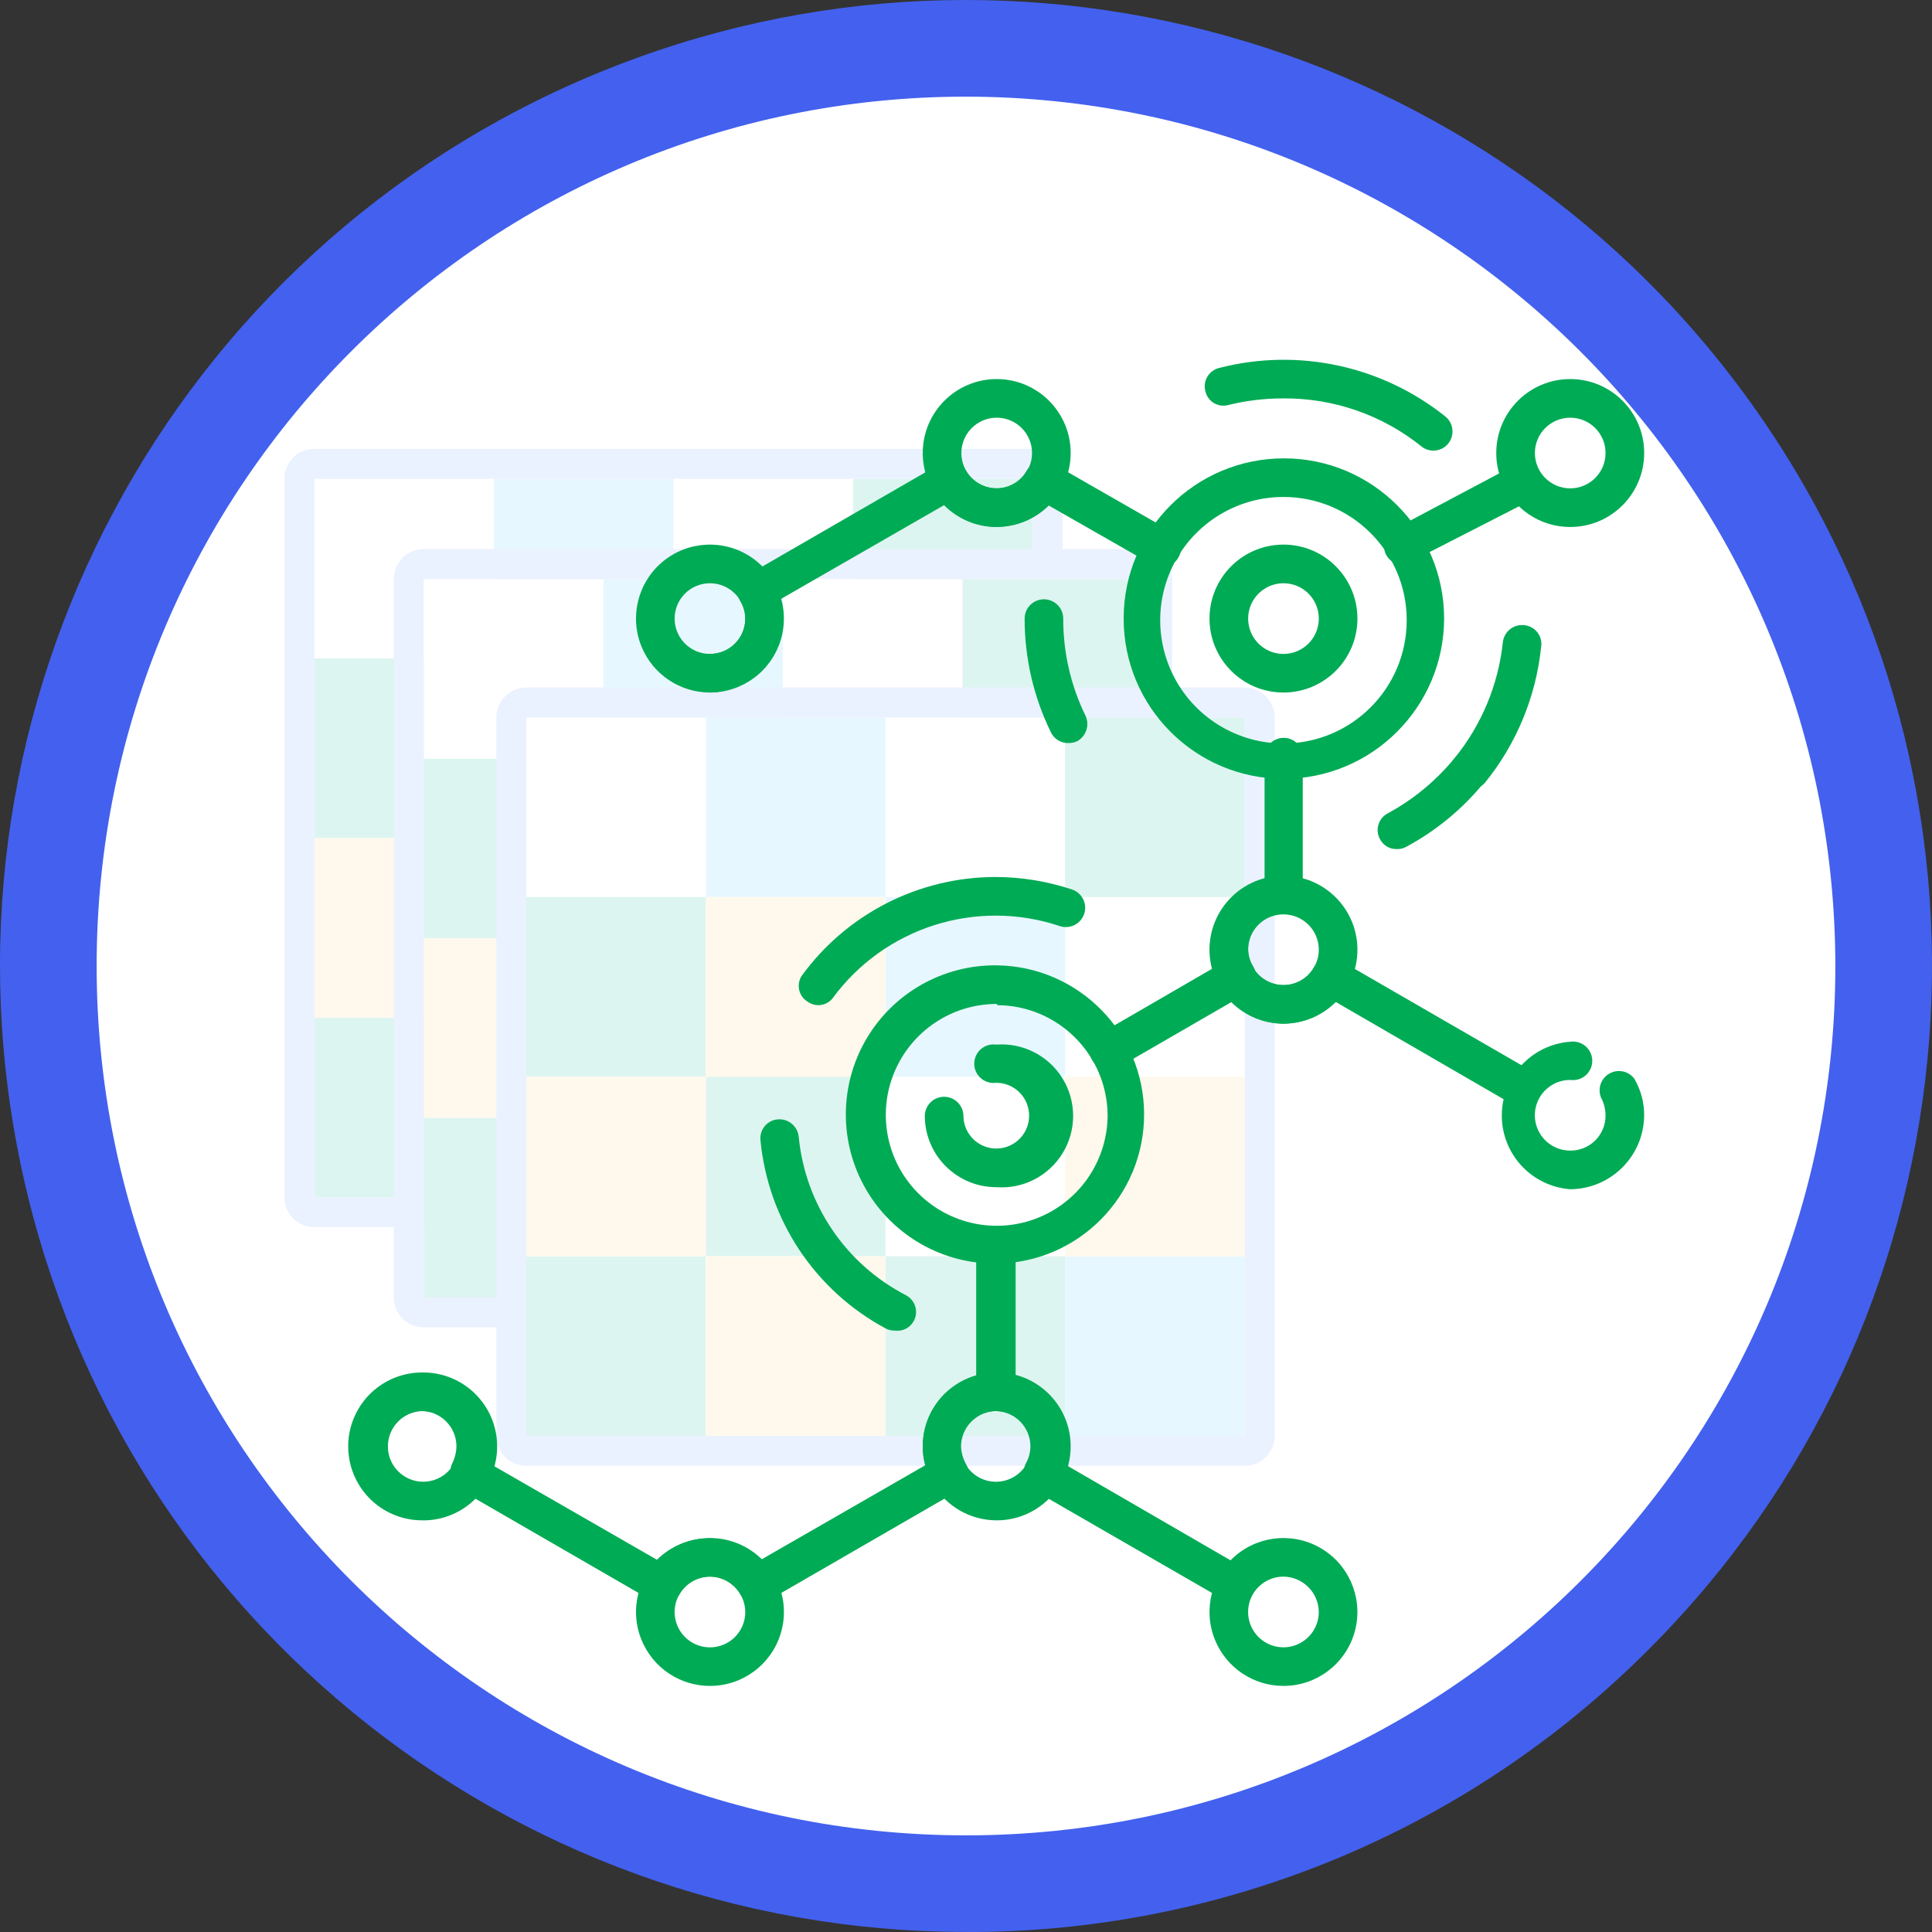 <?xml version="1.0" encoding="UTF-8"?>
<svg id="_图层_2" data-name="图层 2" xmlns="http://www.w3.org/2000/svg" xmlns:xlink="http://www.w3.org/1999/xlink" viewBox="0 0 819.2 819.21">
  <rect x="0" y="0" width="819.2" height="819.21" fill="#333333" stroke="none"/>
  <defs>
    <style>
      .cls-1 {
        fill: none;
      }

      .cls-2 {
        fill: #e7f7ff;
      }

      .cls-3 {
        fill: #4361ee;
      }

      .cls-4 {
        clip-path: url(#clippath-1);
      }

      .cls-5 {
        clip-path: url(#clippath-4);
      }

      .cls-6 {
        clip-path: url(#clippath-2);
      }

      .cls-7 {
        fill: #eaf1ff;
      }

      .cls-8 {
        fill: #fff;
      }

      .cls-9 {
        fill: #ddf5f0;
      }

      .cls-10 {
        fill: #00ab55;
      }

      .cls-11 {
        clip-path: url(#clippath);
      }

      .cls-12 {
        fill: #fff9ed;
      }
    </style>
    <clipPath id="clippath">
      <rect class="cls-1" x="120.64" y="190.14" width="330.14" height="330.68"/>
    </clipPath>
    <clipPath id="clippath-1">
      <rect class="cls-1" x="167.04" y="232.62" width="330.14" height="330.68"/>
    </clipPath>
    <clipPath id="clippath-2">
      <rect class="cls-1" x="210.52" y="291.33" width="330.14" height="330.68"/>
    </clipPath>
    <clipPath id="clippath-4">
      <rect class="cls-1" x="95.82" y="152.06" width="601.66" height="576.19"/>
    </clipPath>
  </defs>
  <g id="_图层_2-2" data-name=" 图层 2">
    <g id="_图层_1-2" data-name=" 图层 1-2">
      <g>
        <path class="cls-8" d="M30.72,399.36c.01,214.9,174.23,389.1,389.13,389.09,214.9-.01,389.1-174.23,389.09-389.13-.01-214.9-174.23-389.1-389.13-389.09-68.3,0-135.39,17.98-194.54,52.13C104.87,131.88,30.71,260.34,30.72,399.36Z"/>
        <path class="cls-3" d="M409.61,819.18c-195.4,0-363.59-138-401.7-329.68C-30.21,297.85,72.37,105.96,252.91,31.2c180.5-74.74,388.7-11.61,497.26,150.85,108.56,162.46,87.23,379-50.93,517.16-76.64,77.08-180.93,120.29-289.63,120v-.03h0ZM409.61,40.98c-203.59,0-368.63,165-368.63,368.62s165,368.62,368.63,368.62,368.61-165,368.61-368.62c-.22-203.49-165.1-368.39-368.61-368.62h0Z"/>
      </g>
    </g>
    <g>
      <rect class="cls-8" x="133.27" y="203.03" width="304.62" height="304.62"/>
      <path class="cls-9" d="M361.73,431.49v76.16h-76.15v-76.16h76.15ZM209.43,431.49v76.16h-76.15v-76.16h76.15ZM285.58,355.34v76.15h-76.16v-76.15h76.16ZM209.43,279.18v76.16h-76.15v-76.16h76.15ZM437.89,203.03v76.15h-76.16v-76.15h76.16Z"/>
      <path class="cls-2" d="M437.89,431.49v76.16h-76.16v-76.16h76.16ZM361.73,279.18v76.16h-76.15v-76.16h76.15ZM285.58,203.03v76.15h-76.16v-76.15h76.16Z"/>
      <g class="cls-11">
        <path class="cls-12" d="M285.58,431.49v76.61h-76.16v-76.61h76.16ZM437.89,355.34v76.15h-76.16v-76.15h76.16ZM209.43,355.34v76.15h-76.15v-76.15h76.15ZM285.58,279.18v76.16h-76.16v-76.16h76.16Z"/>
        <path class="cls-7" d="M133.27,190.34h304.62c7.01,0,12.69,5.68,12.69,12.69v304.62c0,7.01-5.68,12.69-12.69,12.69H133.27c-7.01,0-12.69-5.68-12.69-12.69V203.03c0-7.01,5.68-12.69,12.69-12.69h0ZM133.27,203.03v304.62h304.62V203.03H133.27Z"/>
      </g>
    </g>
    <g>
      <rect class="cls-8" x="179.67" y="245.52" width="304.62" height="304.62"/>
      <path class="cls-9" d="M408.13,473.98v76.16h-76.15v-76.16h76.15ZM255.83,473.98v76.16h-76.15v-76.16h76.15ZM331.98,397.82v76.15h-76.16v-76.15h76.16ZM255.83,321.67v76.16h-76.15v-76.16h76.15ZM484.29,245.52v76.15h-76.16v-76.15h76.16Z"/>
      <path class="cls-2" d="M484.29,473.98v76.16h-76.16v-76.16h76.16ZM408.13,321.67v76.16h-76.15v-76.16h76.15ZM331.98,245.52v76.15h-76.16v-76.15h76.16Z"/>
      <g class="cls-4">
        <path class="cls-12" d="M331.98,473.98v76.61h-76.16v-76.61h76.16ZM484.29,397.82v76.15h-76.16v-76.15h76.16ZM255.83,397.82v76.15h-76.15v-76.15h76.15ZM331.98,321.67v76.16h-76.16v-76.16h76.16Z"/>
        <path class="cls-7" d="M179.67,232.82h304.62c7.01,0,12.69,5.68,12.69,12.69v304.62c0,7.01-5.68,12.69-12.69,12.69H179.67c-7.01,0-12.69-5.68-12.69-12.69V245.52c0-7.01,5.68-12.69,12.69-12.69h0ZM179.67,245.52v304.62h304.62V245.52H179.67Z"/>
      </g>
    </g>
    <g>
      <rect class="cls-8" x="223.16" y="304.22" width="304.62" height="304.62"/>
      <path class="cls-9" d="M451.62,532.68v76.16h-76.15v-76.16h76.15ZM299.31,532.68v76.16h-76.15v-76.16h76.15ZM375.47,456.53v76.15h-76.16v-76.15h76.16ZM299.31,380.38v76.16h-76.15v-76.16h76.15ZM527.77,304.22v76.15h-76.16v-76.15h76.16Z"/>
      <path class="cls-2" d="M527.77,532.68v76.16h-76.16v-76.16h76.16ZM451.62,380.38v76.16h-76.15v-76.16h76.15ZM375.47,304.22v76.15h-76.16v-76.15h76.16Z"/>
      <g class="cls-6">
        <path class="cls-12" d="M375.47,532.68v76.61h-76.16v-76.61h76.16ZM527.77,456.53v76.15h-76.16v-76.15h76.16ZM299.31,456.53v76.15h-76.15v-76.15h76.15ZM375.47,380.38v76.16h-76.16v-76.16h76.16Z"/>
        <path class="cls-7" d="M223.16,291.53h304.62c7.01,0,12.69,5.68,12.69,12.69v304.62c0,7.01-5.68,12.69-12.69,12.69H223.16c-7.01,0-12.69-5.68-12.69-12.69v-304.62c0-7.01,5.68-12.69,12.69-12.69h0ZM223.16,304.22v304.62h304.62v-304.62H223.16Z"/>
      </g>
    </g>
    <g>
      <path class="cls-10" d="M321.06,680.19c-2.94-.06-5.65-1.65-7.15-4.18-2.6-4.66-7.55-7.53-12.89-7.49-5.32.02-10.23,2.88-12.89,7.49-1.03,1.88-2.77,3.28-4.83,3.86-2.06.59-4.27.33-6.14-.73l-81.7-47.21c-1.88-1.13-3.25-2.94-3.83-5.05-.87-1.94-.87-4.16,0-6.1,1.19-2.33,1.85-4.89,1.91-7.49,0-8.27-6.71-14.98-14.98-14.98-4.03-.58-7.01-4.03-7.01-8.1s2.98-7.51,7.01-8.1c17.25,0,31.26,13.93,31.36,31.18,0,2.7-.35,5.4-1.04,8.01l69.68,40.07c12.21-12.06,31.85-12.06,44.07,0l69.68-40.07c-.7-2.61-1.05-5.31-1.04-8.01-.06-14.16,9.47-26.56,23.17-30.14v-55.05c.58-4.02,4.03-7.01,8.1-7.01s7.51,2.98,8.1,7.01v62.01c0,2.17-.86,4.26-2.4,5.79-1.54,1.54-3.62,2.4-5.79,2.39-8.23.1-14.88,6.75-14.98,14.98.12,2.62.84,5.18,2.09,7.49,1.15,1.81,1.46,4.03.87,6.1-.58,2.11-1.95,3.92-3.83,5.05l-81.7,47.21c-1.17.66-2.48,1.02-3.83,1.04h0Z"/>
      <path class="cls-10" d="M301.03,714.86c-12.68,0-24.11-7.64-28.96-19.36-5.29-12.76-1.6-27.48,9.08-36.24,10.68-8.76,25.83-9.5,37.31-1.83,11.48,7.68,16.59,21.96,12.58,35.18-4.01,13.22-16.2,22.25-30.01,22.25h0ZM301.03,668.52c-6.06,0-11.53,3.65-13.84,9.25-2.32,5.6-1.04,12.05,3.24,16.34,4.29,4.29,10.74,5.57,16.34,3.25,5.6-2.32,9.25-7.79,9.24-13.86-.09-8.24-6.75-14.9-14.98-14.98h0ZM422.62,644.65c-11.2,0-21.56-5.98-27.16-15.68-5.6-9.7-5.6-21.66,0-31.36,5.6-9.7,15.95-15.68,27.16-15.68,17.32,0,31.36,14.04,31.36,31.36s-14.04,31.36-31.36,31.36h0ZM422.62,598.32c-5.43-.11-10.49,2.72-13.24,7.4-2.75,4.68-2.75,10.48,0,15.17,2.75,4.68,7.81,7.51,13.24,7.4,8.15-.17,14.67-6.83,14.67-14.98s-6.52-14.81-14.67-14.98h0ZM179.44,644.65c-11.31.16-21.83-5.78-27.53-15.54-5.7-9.77-5.7-21.85,0-31.62,5.7-9.77,16.22-15.71,27.53-15.54,17.32,0,31.36,14.04,31.36,31.36s-14.04,31.36-31.36,31.36h0ZM179.44,598.32c-8.27,0-14.97,6.71-14.97,14.98s6.7,14.98,14.97,14.98,14.98-6.71,14.98-14.98-6.71-14.98-14.98-14.98h0ZM301.02,293.64c-4.52,0-8.19-3.67-8.19-8.19s3.67-8.19,8.19-8.19c3.99.05,7.83-1.51,10.65-4.34,2.82-2.82,4.38-6.66,4.33-10.65-.01-2.58-.74-5.12-2.09-7.31-1.07-1.9-1.33-4.14-.75-6.23.59-2.09,1.98-3.86,3.88-4.93l81.7-47.21c3.81-2.11,8.6-.79,10.8,2.97,2.66,4.61,7.58,7.46,12.9,7.48,5.34.04,10.28-2.82,12.89-7.48,2.27-3.89,7.25-5.21,11.15-2.97l50.17,28.74c1.9,1.06,3.29,2.84,3.85,4.94.56,2.1.24,4.34-.89,6.21-1.06,1.85-2.81,3.21-4.87,3.77-2.06.56-4.26.27-6.1-.81l-44.25-25.26c-5.89,5.84-13.83,9.15-22.12,9.23-8.25-.07-16.13-3.39-21.95-9.23l-69.68,40.07c2.46,9.29.52,19.19-5.25,26.87-5.77,7.68-14.75,12.29-24.36,12.5h0ZM470.35,453.56c-2.92,0-5.62-1.51-7.14-4-1.12-1.89-1.41-4.14-.82-6.25.59-2.1,2.02-3.88,3.96-4.9l47.73-27.7c-4.42-16.65,5.48-33.73,22.12-38.15v-50.35c-.46-3.17.97-6.33,3.67-8.06,2.7-1.73,6.16-1.73,8.85,0,2.7,1.73,4.14,4.89,3.67,8.06v56.79c0,4.52-3.67,8.19-8.19,8.19-8.23.1-14.88,6.75-14.98,14.98.02,2.64.74,5.23,2.09,7.49,1.15,1.81,1.47,4.03.87,6.09-.53,2.14-1.91,3.97-3.83,5.06l-54,31.18c-1.17.88-2.55,1.42-4.01,1.57h0Z"/>
      <path class="cls-10" d="M422.62,223.45c-17.32,0-31.36-14.04-31.36-31.36s14.04-31.36,31.36-31.36,31.36,14.04,31.36,31.36-14.04,31.36-31.36,31.36h0ZM422.62,177.11c-8.27,0-14.98,6.71-14.98,14.98s6.71,14.98,14.98,14.98,14.98-6.71,14.98-14.98-6.71-14.98-14.98-14.98h0ZM544.21,434.05c-17.32,0-31.36-14.04-31.36-31.36s14.04-31.36,31.36-31.36,31.36,14.04,31.36,31.36-14.04,31.36-31.36,31.36h0ZM544.21,387.71c-5.35,0-10.3,2.85-12.98,7.49-2.68,4.64-2.68,10.35,0,14.99,2.68,4.64,7.63,7.49,12.98,7.49,8.27,0,14.98-6.71,14.98-14.99s-6.71-14.98-14.98-14.98h0ZM422.79,535.78c-22.81.33-44.02-11.65-55.52-31.35-11.5-19.69-11.5-44.06,0-63.76,11.5-19.69,32.71-31.67,55.52-31.35,34.57.5,62.33,28.66,62.33,63.23s-27.76,62.73-62.33,63.23h0ZM422.79,425.69c-19.03-.06-36.23,11.36-43.56,28.92-7.33,17.57-3.36,37.82,10.07,51.31,13.44,13.48,33.68,17.54,51.27,10.27,17.6-7.27,29.07-24.43,29.08-43.47-.29-25.7-21.15-46.42-46.86-46.51v-.52Z"/>
      <g class="cls-5">
        <path class="cls-10" d="M422.79,503.38c-8.07.1-15.84-3.03-21.6-8.69-5.76-5.66-9.02-13.38-9.06-21.45,0-4.52,3.67-8.19,8.19-8.19s8.19,3.67,8.19,8.19c.1,7.67,6.38,13.82,14.04,13.76,7.67-.06,13.85-6.32,13.82-13.99-.03-7.67-6.25-13.87-13.92-13.88-3.17.46-6.33-.98-8.06-3.67-1.74-2.7-1.74-6.16,0-8.86,1.73-2.7,4.89-4.13,8.06-3.67,11.34-.85,22.2,4.72,28.13,14.42,5.93,9.7,5.93,21.91,0,31.61-5.93,9.7-16.79,15.27-28.13,14.42h.35,0ZM379.42,564.18c-1.33.05-2.66-.25-3.83-.87-29.96-16.02-49.91-45.97-53.13-79.79-.24-2.16.4-4.32,1.78-5.99,1.38-1.68,3.37-2.72,5.54-2.89,4.46-.4,8.42,2.86,8.88,7.32,2.76,28.68,19.88,54,45.47,67.24,1.91,1,3.33,2.73,3.95,4.79.62,2.07.39,4.29-.65,6.18-1.57,2.88-4.76,4.48-8.01,4.01h0ZM347.01,426.21c-1.7-.01-3.34-.56-4.7-1.57-3.65-2.31-4.73-7.14-2.43-10.8,19.11-26.34,49.68-41.95,82.22-41.98,11.13.02,22.19,1.85,32.75,5.4,4.11,1.56,6.26,6.1,4.85,10.27-1.41,4.17-5.86,6.48-10.08,5.23-35.46-11.99-74.61.42-96.68,30.66-1.47,1.75-3.64,2.77-5.92,2.79h0ZM544.21,293.64c-17.32,0-31.36-14.04-31.36-31.36s14.04-31.36,31.36-31.36,31.36,14.04,31.36,31.36-14.04,31.36-31.36,31.36h0ZM544.21,247.31c-6.06.01-11.51,3.66-13.83,9.25-2.32,5.6-1.04,12.03,3.23,16.32,4.79,4.8,12.21,5.78,18.09,2.39,5.88-3.39,8.74-10.31,6.99-16.86-1.76-6.55-7.7-11.11-14.48-11.1h0Z"/>
        <path class="cls-10" d="M544.21,330.23c-37.5-.1-67.83-30.56-67.76-68.06.06-37.5,30.5-67.85,68-67.82,37.5.03,67.88,30.44,67.88,67.94-.09,37.55-30.56,67.94-68.11,67.94h0ZM544.21,210.72c-18.67,0-35.92,9.96-45.26,26.13-9.34,16.17-9.34,36.09,0,52.26,9.34,16.17,26.59,26.13,45.26,26.13,28.86,0,52.26-23.4,52.26-52.26s-23.4-52.26-52.26-52.26h0ZM452.93,315.07c-3.11.04-5.97-1.72-7.32-4.53-7.35-15.02-11.16-31.53-11.15-48.25,0-2.93,1.56-5.63,4.09-7.09,2.54-1.46,5.65-1.46,8.19,0,2.53,1.46,4.09,4.16,4.09,7.09-.05,14.24,3.16,28.31,9.41,41.11,1.92,4.05.31,8.89-3.66,10.97-1.15.48-2.39.72-3.66.69h0ZM607.79,191.05c-1.84.03-3.63-.59-5.05-1.74-16.58-13.34-37.25-20.54-58.53-20.38-7.86-.03-15.7.91-23.34,2.79-2.06.58-4.26.3-6.1-.79-1.84-1.09-3.16-2.88-3.65-4.96-.58-2.08-.3-4.31.78-6.18,1.08-1.87,2.87-3.22,4.97-3.75,33.45-8.64,69-1.02,95.98,20.55,3.51,2.84,4.05,7.98,1.22,11.5-1.53,1.89-3.84,2.98-6.27,2.97h0ZM623.13,334.58c-1.85-.06-3.63-.73-5.06-1.91-1.68-1.33-2.75-3.28-2.97-5.41-.23-2.13.4-4.26,1.76-5.92,11.41-14.06,18.49-31.12,20.38-49.12.55-4.46,4.59-7.65,9.05-7.14,2.24.2,4.29,1.34,5.65,3.13,1.36,1.79,1.91,4.07,1.5,6.28-2.2,21.08-10.5,41.05-23.87,57.49-1.64,1.8-4.01,2.76-6.44,2.61h0Z"/>
      </g>
      <path class="cls-10" d="M592.29,360.01c-2.99.12-5.79-1.51-7.15-4.18-1.05-1.89-1.28-4.12-.66-6.18.62-2.07,2.06-3.79,3.97-4.79,10.91-5.91,20.56-13.9,28.4-23.51,2.96-2.84,7.56-3.06,10.77-.51,3.21,2.55,4.04,7.08,1.95,10.6-9.18,11.38-20.55,20.8-33.45,27.7-1.17.63-2.49.94-3.83.87h0ZM301.02,293.64c-12.68,0-24.11-7.64-28.96-19.36-5.29-12.76-1.6-27.48,9.08-36.24,10.68-8.77,25.83-9.5,37.31-1.83,11.48,7.68,16.59,21.96,12.58,35.18-4.02,13.22-16.2,22.25-30.01,22.25h0ZM301.03,247.31c-8.27,0-14.98,6.71-14.98,14.98s6.71,14.98,14.98,14.98,14.98-6.71,14.98-14.98-6.71-14.98-14.98-14.98h0ZM665.8,223.45c-17.32,0-31.36-14.04-31.36-31.36s14.04-31.36,31.36-31.36,31.36,14.04,31.36,31.36-14.04,31.36-31.36,31.36h0ZM665.8,177.11c-8.27,0-14.98,6.71-14.98,14.98s6.71,14.98,14.98,14.98,14.98-6.71,14.98-14.98-6.71-14.98-14.98-14.98h0ZM524.36,680.19c-1.41,0-2.79-.35-4.01-1.04l-81.87-47.21c-1.79-1.19-3.09-2.98-3.66-5.05-.86-1.94-.86-4.16,0-6.1,1.35-2.27,2.07-4.86,2.09-7.49,0-3.98-1.58-7.78-4.39-10.6-2.81-2.81-6.62-4.39-10.59-4.39-4.45-.1-8.01-3.73-8.01-8.19v-62.01c.59-4.02,4.04-7.01,8.1-7.01s7.52,2.98,8.1,7.01v55.05c13.7,3.58,23.23,15.98,23.17,30.14,0,2.7-.34,5.4-1.05,8.01l75.43,43.72c2.89,1.56,4.5,4.76,4.03,8-.15,1.05-.52,2.06-1.07,2.97-1.27,2.35-3.62,3.91-6.27,4.18h0ZM645.08,469.07c-1.46-.01-2.89-.37-4.18-1.05l-74.57-43.2c-5.89,5.84-13.83,9.15-22.12,9.23-8.24-.07-16.13-3.39-21.95-9.23l-47.91,27.7c-2.36,1.36-5.25,1.45-7.69.25-2.45-1.2-4.14-3.54-4.5-6.24-.43-3.31,1.23-6.54,4.18-8.11l54-31.18c1.83-1.12,4.05-1.44,6.12-.88,2.08.56,3.83,1.95,4.85,3.84,2.66,4.61,7.57,7.47,12.89,7.49,5.35.04,10.29-2.83,12.89-7.49,1.06-1.9,2.84-3.28,4.94-3.84,2.1-.56,4.34-.24,6.2.88l80.83,46.69c1.85,1.06,3.2,2.82,3.76,4.88.56,2.06.27,4.25-.8,6.1-1.33,2.61-4.04,4.24-6.97,4.18h.01Z"/>
      <path class="cls-10" d="M544.21,714.86c-12.68,0-24.11-7.64-28.97-19.36-5.28-12.76-1.6-27.47,9.08-36.23,10.67-8.76,25.82-9.5,37.3-1.83,11.48,7.67,16.59,21.95,12.59,35.17-4.01,13.21-16.19,22.25-29.99,22.25h0ZM544.21,668.52c-6.06,0-11.53,3.65-13.85,9.25-2.32,5.6-1.04,12.05,3.25,16.33,4.29,4.29,10.73,5.57,16.33,3.24,5.6-2.32,9.25-7.79,9.25-13.85-.1-8.23-6.75-14.88-14.98-14.98h0ZM665.79,504.25c-16.36-1.23-29-14.86-29-31.27s12.65-30.04,29-31.27c3.17-.46,6.33.97,8.06,3.67,1.74,2.7,1.74,6.16,0,8.86-1.73,2.7-4.89,4.13-8.06,3.67-5.35,0-10.3,2.85-12.98,7.49-2.68,4.64-2.68,10.35,0,14.98,2.68,4.64,7.62,7.49,12.98,7.49,3.99.05,7.83-1.51,10.65-4.33,2.82-2.82,4.39-6.66,4.34-10.65-.02-2.61-.68-5.19-1.92-7.49-1.54-3.81-.02-8.16,3.55-10.19,3.57-2.03,8.09-1.1,10.56,2.17,2.76,4.71,4.2,10.06,4.18,15.51-.1,17.28-14.08,31.26-31.35,31.36h0ZM595.08,239.65c-3.05-.01-5.86-1.68-7.32-4.36-2.04-3.99-.49-8.89,3.48-10.98l50.87-27c3.95-1.84,8.65-.26,10.69,3.59,2.04,3.85.71,8.63-3.03,10.87l-51.04,26.13c-1.07.86-2.32,1.46-3.66,1.74h0Z"/>
    </g>
  </g>
</svg>